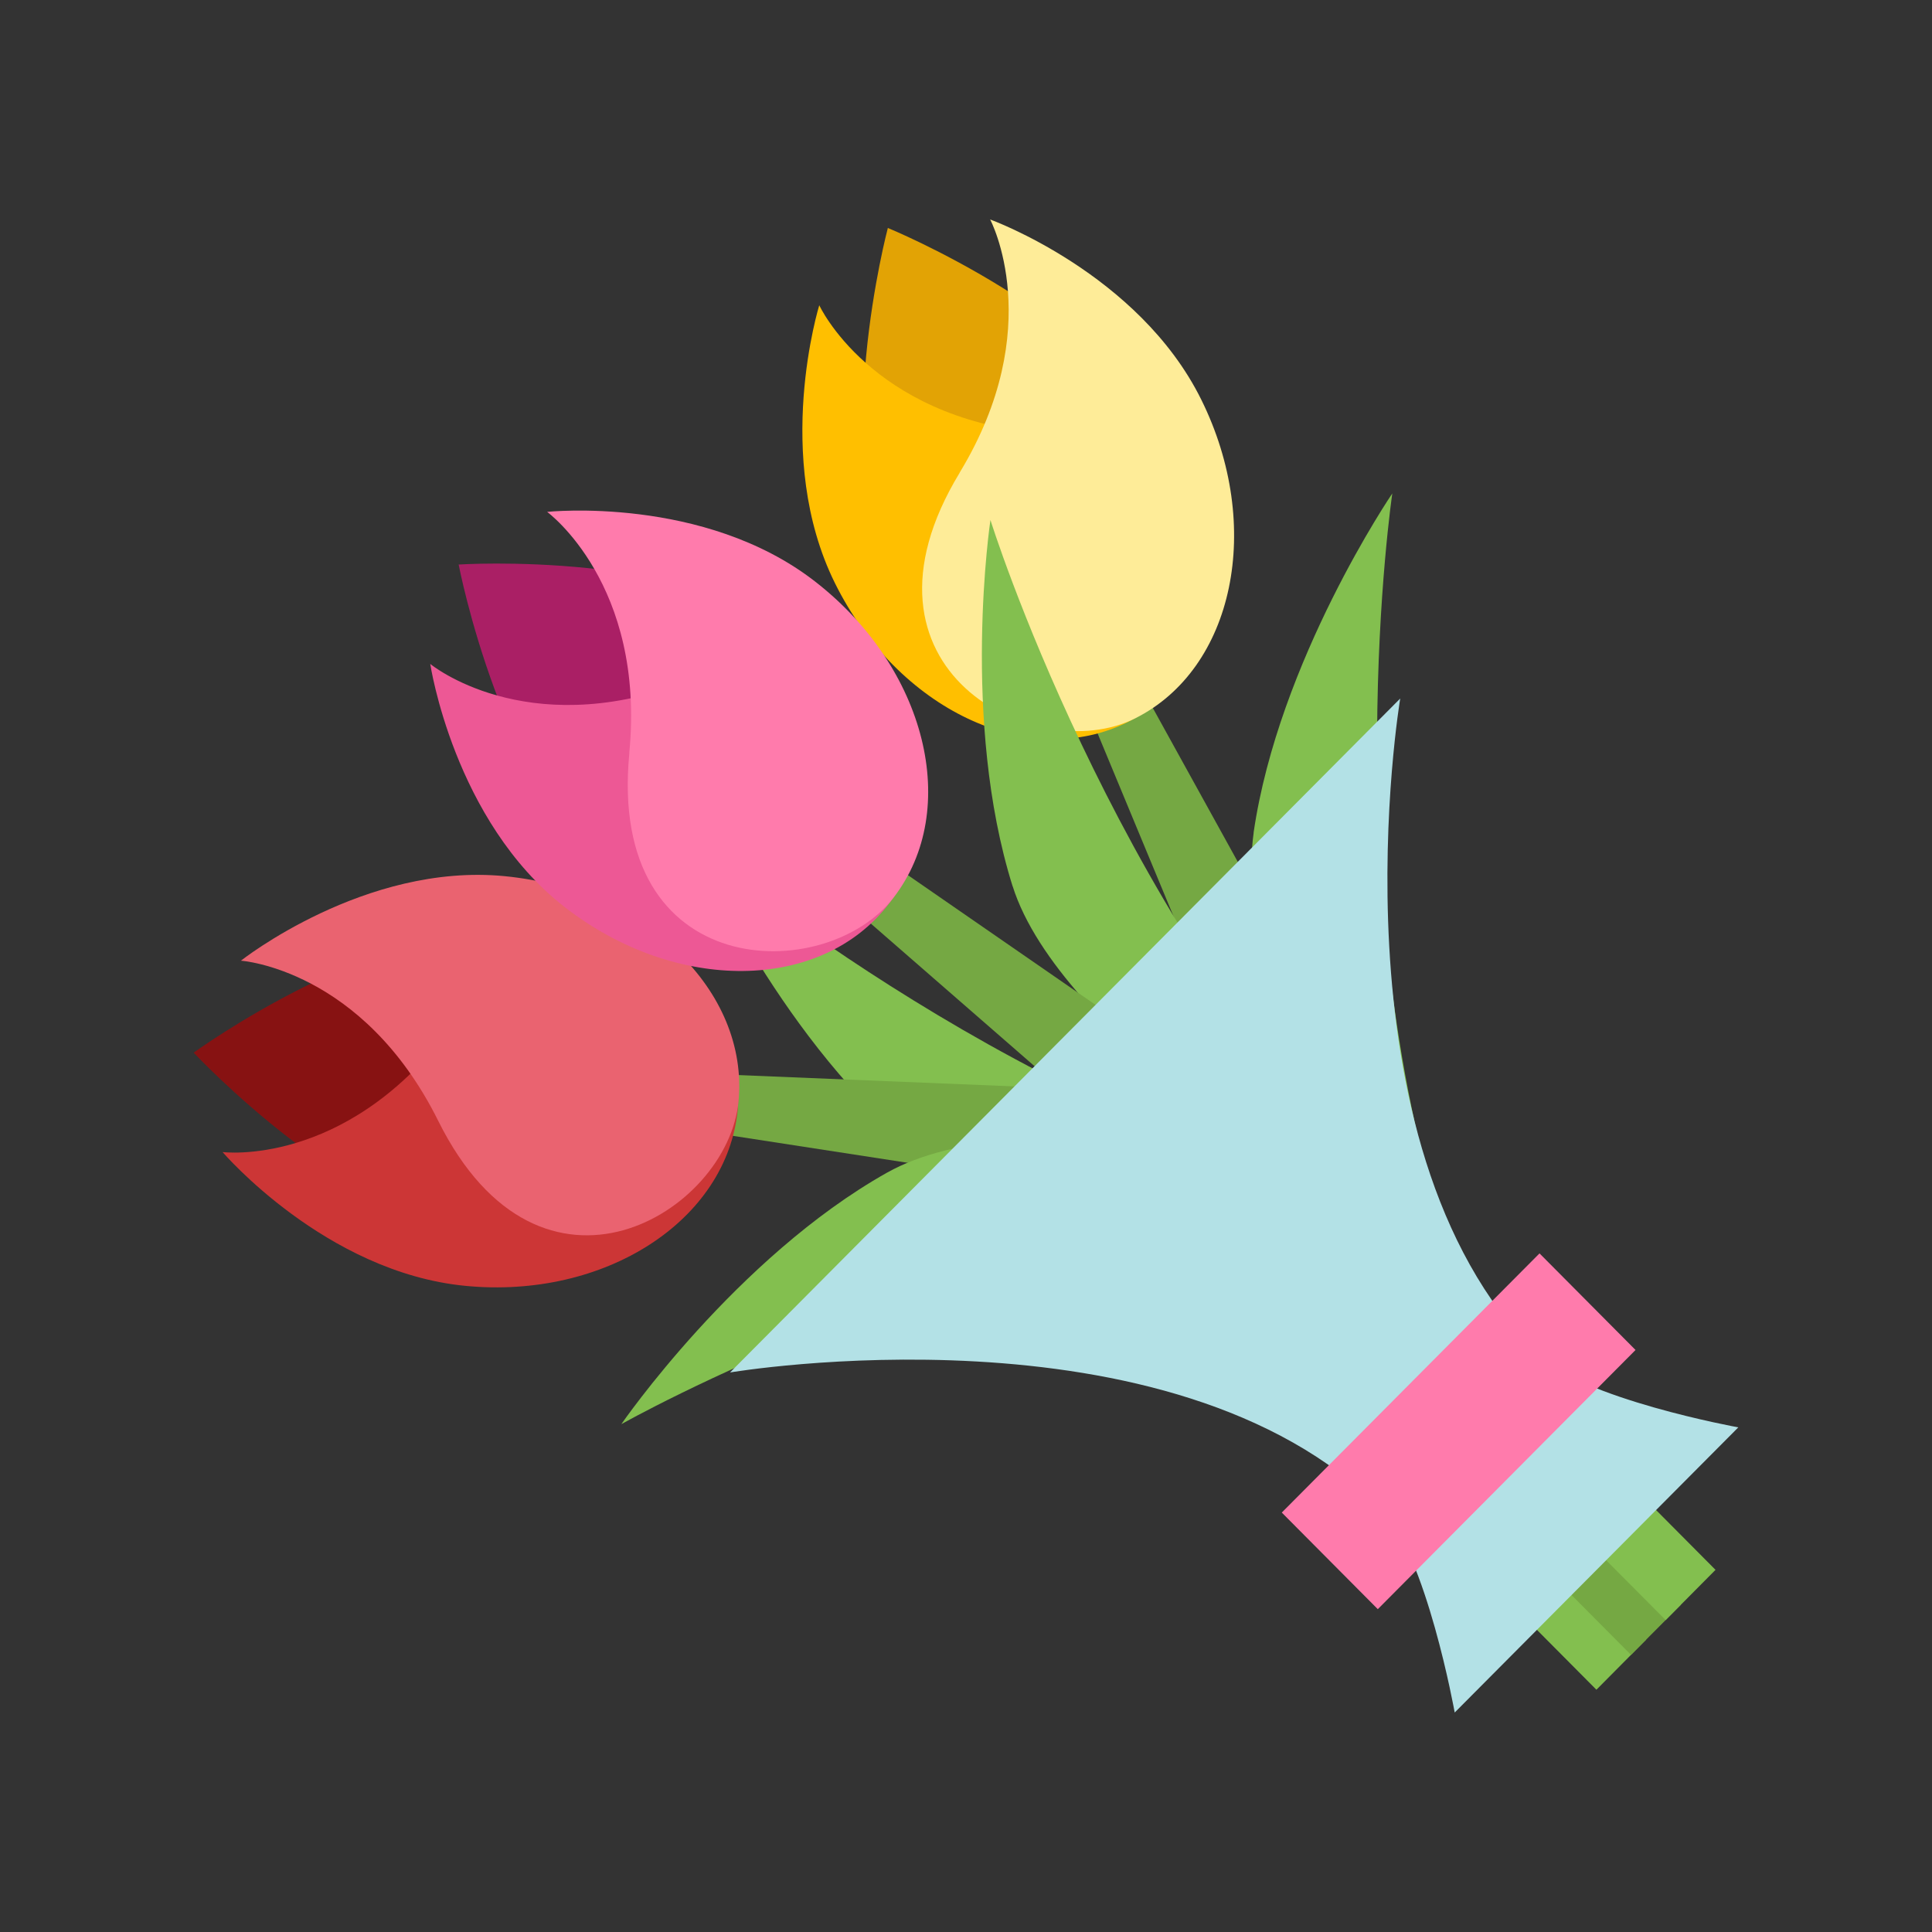 <svg viewBox="0 0 200 200" version="1.1" xmlns="http://www.w3.org/2000/svg" id="Layer_1">
  
  <rect x="0" y="0" width="200" height="200" fill="#333333" stroke="none"/>
  
  <defs>
    <style>
      .st0 {
        fill: #feec98;
      }

      .st1 {
        fill: #aa1f65;
      }

      .st2 {
        fill: #ea6370;
      }

      .st3 {
        fill: #b3e1e6;
      }

      .st4 {
        fill: #ff7bac;
      }

      .st5 {
        fill: #75a843;
      }

      .st6 {
        fill: #cc3636;
      }

      .st7 {
        fill: #83bf4f;
      }

      .st8 {
        fill: #ed5895;
      }

      .st9 {
        fill: #871212;
      }

      .st10 {
        fill: #ffbf00;
      }

      .st11 {
        fill: #e2a305;
      }
    </style>
  </defs>
  <path d="M129.78,86.2c-2.32,15.95,15.8,44.06,15.8,44.06l4.08-2.04c-11.57-36.12-5.53-77.14-5.53-77.14,0,0-11.77,17.29-14.36,35.13Z" class="st7"></path>
  <polygon points="91.9 23.6 149.91 128.65 137.91 134.42 91.9 23.6" class="st5"></polygon>
  <path d="M120.71,46.12c6.69,13.5,3.21,22.44-4.6,26.36-7.81,3.91-17,1.3-23.69-12.2-6.68-13.49-.51-36.68-.51-36.68,0,0,22.11,9.03,28.8,22.52Z" class="st11"></path>
  <path d="M107.51,44.84c23.67,2.35,19.52,24.76,9.25,29.9-10.27,5.14-23.85-1.3-30.33-14.38-6.48-13.09-1.62-28.76-1.62-28.76,0,0,5.28,11.52,22.71,13.25Z" class="st10"></path>
  <path d="M99.35,48.93c-12.4,20.4,7.88,30.58,18.15,25.44,10.27-5.14,13.34-19.92,6.85-33.01-6.48-13.09-21.85-18.64-21.85-18.64,0,0,5.97,11.18-3.16,26.21Z" class="st0"></path>
  <path d="M93.93,118.32c12.23,10.42,45.54,9.87,45.54,9.87l.44-4.56c-36.59-9.27-67.99-36.16-67.99-36.16,0,0,8.34,19.2,22.02,30.85Z" class="st7"></path>
  <polygon points="20.06 108.98 139.03 113.86 137.74 127.12 20.06 108.98" class="st5"></polygon>
  <path d="M54.31,96.35c14.93,1.45,20.64,9.15,19.8,17.88-.84,8.73-7.91,15.19-22.84,13.74-14.93-1.46-31.22-19-31.22-19,0,0,19.34-14.08,34.25-12.62Z" class="st9"></path>
  <path d="M46.25,106.91c14.51-18.93,31.22-3.52,30.12,7.96-1.11,11.48-13.73,19.65-28.21,18.24-14.48-1.41-25.12-13.85-25.12-13.85,0,0,12.52,1.6,23.21-12.35Z" class="st6"></path>
  <path d="M45.37,116.04c10.64,21.38,29.97,9.48,31.08-2,1.11-11.48-9.73-21.93-24.21-23.34-14.47-1.41-27.3,8.75-27.3,8.75,0,0,12.6.84,20.43,16.59Z" class="st2"></path>
  <path d="M91.81,121.4c13.98-7.87,46.57-.91,46.57-.91l-.44,4.56c-37.68,2.05-73.62,22.38-73.62,22.38,0,0,11.85-17.23,27.49-26.03Z" class="st7"></path>
  <path d="M104.83,91.74c4.83,15.37,33.31,32.73,33.31,32.73l2.79-3.63c-26.05-27.44-38.4-67.01-38.4-67.01,0,0-3.1,20.72,2.29,37.9Z" class="st7"></path>
  <polygon points="47.47 58.44 145.61 126.28 137.44 136.8 47.47 58.44" class="st5"></polygon>
  <path d="M83.15,66.09c11.87,9.22,12.62,18.79,7.29,25.74-5.33,6.94-14.74,8.62-26.6-.6-11.87-9.22-16.36-32.79-16.36-32.79,0,0,23.82-1.56,35.68,7.66Z" class="st1"></path>
  <path d="M70.73,70.71c22.32-8.25,28.3,13.73,21.28,22.86-7.02,9.13-22.03,9.28-33.54.34-11.5-8.94-13.93-25.18-13.93-25.18,0,0,9.75,8.06,26.19,1.98Z" class="st8"></path>
  <path d="M65.15,77.97c-2.32,23.8,20.35,24.07,27.36,14.94,7.02-9.12,3.38-23.77-8.13-32.71-11.5-8.94-27.74-7.21-27.74-7.21,0,0,10.21,7.46,8.5,24.98Z" class="st4"></path>
  <polygon points="170.42 169.72 165.26 174.92 158.67 168.29 163.84 163.1 170.42 169.72" class="st7"></polygon>
  <polygon points="174.01 166.12 168.84 171.31 162.26 164.69 167.43 159.49 174.01 166.12" class="st5"></polygon>
  <polygon points="177.59 162.51 172.43 167.71 165.84 161.09 171.01 155.89 177.59 162.51" class="st7"></polygon>
  <path d="M75.55,142.08s45.67-7.75,67.44,14.14c4.67,4.69,7.6,21.06,7.6,21.06l29.36-29.52s-16.27-2.94-20.94-7.64c-21.77-21.89-14.06-67.81-14.06-67.81l-69.38,69.77Z" class="st3"></path>
  <polygon points="169.31 139.75 142.63 166.58 132.69 156.58 159.37 129.75 169.31 139.75" class="st4"></polygon>
</svg>